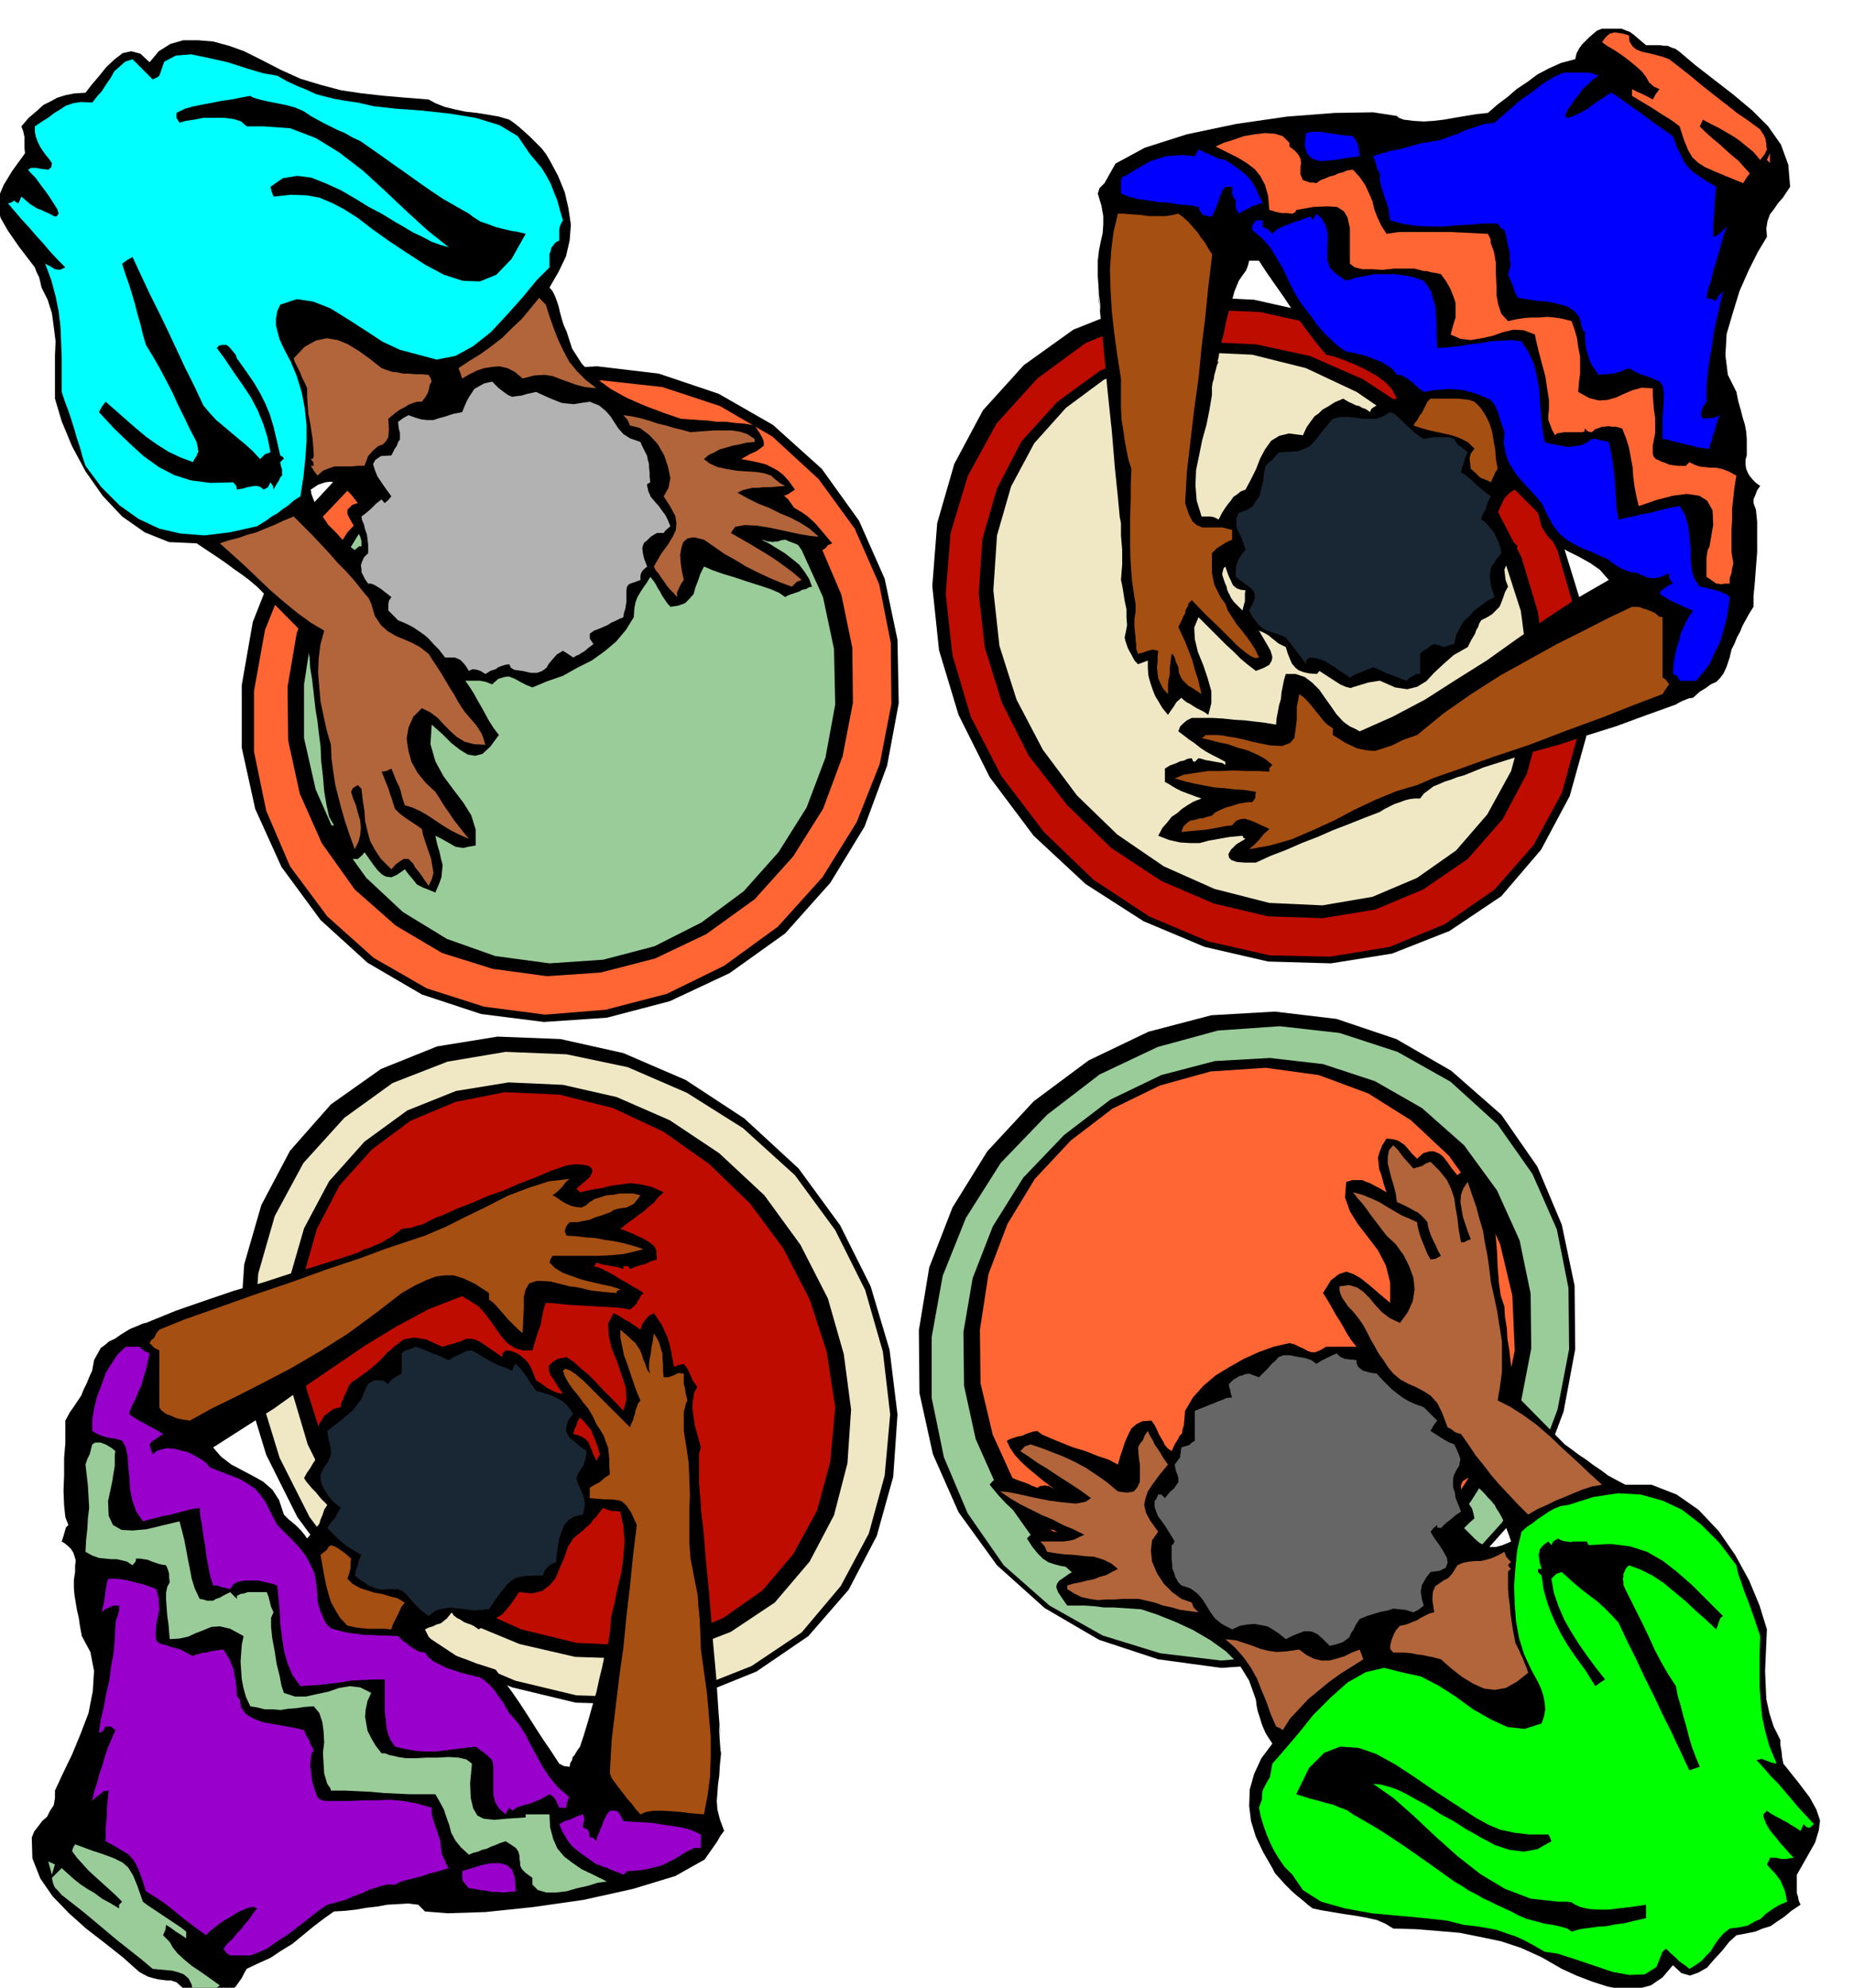 <svg xmlns="http://www.w3.org/2000/svg" fill-rule="evenodd" height="526.099" preserveAspectRatio="none" stroke-linecap="round" viewBox="0 0 3035 3256" width="490.455"><style>.brush1{fill:#000}.pen1{stroke:none}.brush2{fill:#9c9}.brush3{fill:#f63}.brush4{fill:#bf0c00}.brush5{fill:#f0e8c5}.brush7{fill:#b2653a}.brush11{fill:#90c}.brush12{fill:#a64f12}.brush13{fill:#192633}.brush14{fill:#00f}</style><path class="pen1 brush1" d="m2393 2586-91 66-97 46-102 27-103 7-103-14-97-32-89-52-78-70-63-87-42-95-22-100-1-103 17-103 38-98 57-92 76-82 90-67 98-47 103-27 104-6 101 12 98 33 90 52 82 72 59 85 40 95 21 100 1 104-19 102-37 99-57 92-74 83z"/><path class="pen1 brush2" d="m2387 2575-90 64-96 46-100 26-101 9-100-12-94-29-87-49-75-66-59-85-39-92-20-97v-100l18-100 38-95 57-90 76-79 86-66 95-45 99-27 101-7 98 11 95 31 87 49 77 70 57 81 40 91 19 96 1 100-19 99-36 96-55 89-73 81z"/><path class="pen1 brush1" d="m2343 2531-78 57-83 40-89 24-88 7-89-12-84-27-77-45-67-61-54-76-36-81-19-87-1-88 15-88 33-85 50-80 67-70 76-58 83-40 88-23 90-5 87 10 85 28 77 44 69 61 54 74 37 82 18 87 1 90-17 88-33 85-50 79-65 70z"/><path class="pen1 brush3" d="m2481 2212-18 87-32 82-47 73-58 64-69 51-77 39-85 22-88 6-87-12-79-29-71-44-60-56-49-68-35-77-20-84-1-88 14-91 31-82 45-74 59-63 68-52 78-38 83-23 90-6 87 12 81 30 70 44 62 58 49 68 35 77 20 84 4 90z"/><path class="pen1 brush1" d="m1286 1529-91 65-98 46-103 27-103 7-103-13-97-32-89-52-77-70-64-87-43-95-22-100v-103l18-103 39-99 57-92 76-82 89-67 97-46 102-27 104-6 101 12 98 33 89 51 80 72 61 85 42 95 21 100 2 104-19 102-37 100-56 92-74 83z"/><path class="pen1 brush3" d="m1274 1518-88 64-94 46-100 26-99 8-100-13-94-30-87-50-76-68-61-82-39-91-20-97v-99l18-100 38-95 56-90 75-79 87-66 95-45 99-27 102-7 99 11 94 31 86 50 76 70 59 81 40 91 19 96 1 100-19 98-38 96-56 90-73 81z"/><path class="pen1 brush1" d="m1236 1473-79 57-84 40-89 23-88 6-89-12-83-26-76-45-67-59-54-76-36-81-19-87-1-88 15-88 33-85 50-80 67-70 76-58 83-40 88-24 90-5 87 10 85 28 77 44 69 61 52 74 35 82 18 87 1 90-17 88-32 86-49 78-63 70z"/><path class="pen1 brush2" d="m1368 1154-16 87-31 82-46 73-57 64-69 51-77 39-84 22-88 6-89-12-79-28-72-44-60-56-49-68-34-77-19-84v-88l14-91 31-82 45-74 59-63 68-53 78-37 83-24 90-6 87 12 81 29 70 44 62 57 47 68 35 77 18 85 2 91z"/><path class="pen1 brush1" d="m2459 1468-85 57-94 37-100 16-103-3-104-24-100-42-95-61-85-79-72-96-51-102-32-106-11-105 8-103 28-97 47-88 67-74 81-58 93-37 100-17 103 5 103 23 100 43 94 63 86 82 72 93 52 100 32 104 13 106-8 102-27 97-47 88-65 76z"/><path class="pen1 brush4" d="m2448 1457-82 57-90 37-97 16-99-2-101-23-97-41-91-60-81-78-70-92-50-97-30-101-11-100 8-100 28-93 47-86 67-74 79-58 90-37 95-18 100 4 100 22 97 41 92 60 85 79 66 91 48 98 29 101 12 103-8 99-26 94-46 85-64 73z"/><path class="pen1 brush1" d="m2404 1407-73 50-79 33-86 14-89-3-89-21-86-37-82-54-72-70-63-81-44-87-28-90-10-89 6-89 24-83 40-77 59-65 70-51 80-32 86-15 89 4 88 19 87 38 81 53 74 72 60 80 45 87 27 90 12 92-7 88-23 84-40 75-57 65z"/><path class="pen1 brush5" d="m2503 1093-6 89-22 81-39 71-51 59-64 45-73 31-82 14-87-4-90-23-83-37-76-52-66-64-56-75-43-82-28-88-10-91 6-90 23-80 38-71 52-58 62-46 73-30 81-15 89 4 88 22 83 39 76 52 67 65 55 73 43 82 28 87 12 92z"/><path class="pen1 brush1" d="m1324 2680-85 58-94 38-100 16-102-3-104-25-101-42-95-62-85-79-71-96-51-102-32-105-11-104 7-103 28-97 47-89 67-76 82-58 92-37 99-16 103 4 103 23 102 44 96 63 89 82 68 93 50 100 31 104 13 106-7 102-27 97-46 88-66 76z"/><path class="pen1 brush5" d="m1313 2674-82 55-91 36-97 15-99-3-100-24-97-41-91-60-81-77-68-90-49-97-31-101-11-101 7-100 27-94 47-87 67-74 79-57 90-35 95-16 100 4 100 21 97 42 92 58 85 77 66 90 49 98 29 101 12 103-9 100-26 95-46 86-64 76z"/><path class="pen1 brush1" d="m1269 2625-72 48-80 31-86 13-89-3-91-21-87-36-82-53-74-68-61-83-43-87-27-91-9-91 6-89 24-83 41-77 58-65 70-51 80-32 86-14 89 4 88 20 87 38 81 54 74 69 59 81 45 88 26 91 12 91-6 88-22 85-40 76-57 67z"/><path class="pen1 brush4" d="m1368 2305-8 89-22 81-39 71-50 59-64 45-72 31-82 14-87-4-90-22-83-37-76-52-66-62-56-74-43-81-28-88-10-91 4-90 23-81 37-71 53-59 63-47 74-31 81-16 89 4 88 22 83 39 75 53 67 65 54 73 43 83 28 86 14 91z"/><path class="pen1 brush1" d="m2563 2366-115 99-2-2-3-4-6-6-5-6-8-8-7-7-7-7-6-4-8 5-3 6v7l3 7 3 6 5 7 3 6 4 6 2 7 2 9-9 8-8 8 9 9 9 9 7 6 9 5 8 2h10l11-3 14-6-3-9-3-8-3-8-3-8-4-8-4-7-4-6-3-6 115-99 11 8 12 9 12 8 12 9 12 8 12 9 13 7 15 8h43l41 16 36 25 33 35 27 39 23 42 17 41 12 39-1 22-1 23-1 23 1 24 1 22 5 23 7 22 11 22v8l2 11 1 10 2 10 24 30 19 25 11 20 6 18-2 16-6 20-13 23-17 30v30l2 6 1 6 3 7-15 10-12 10-12 8-10 7-13 4-12 5-15 3-16 3-12 11-11 14-13 14-12 14-14 8-14 5-14-4-14-13-17 20-19 13-22 6-23 1-26-5-25-8-26-10-24-11-33-19-33-15-33-11-33-7-35-7-35-3-37-3-37-1-13-8-14-6-18-4-17-3-20-3-18-3-18-3-14-3-8-6-8-7-10-8-9-8-10-10-9-10-8-9-4-8-15-26-12-25-8-26-3-25 1-27 7-25 12-26 18-24-6-9-5-8-4-9-3-8-3-10-3-9-2-10-1-9-11-31-16-26-22-22-25-18-29-17-28-13-30-12-27-9-15-1-15-1-16-1h-15l-16-2-15-1h-29l-9-13-6-9-3-8 1-5 3-5 7-5 10-7 14-8-16-3-12-2-11-3-9-3-9-6-8-8-9-11-9-14 5-5 6-2 6-3h6l5-1h22l-22-8-15-6-14-7-11-6-11-9-11-10-13-14-14-17 4-5 5-4 6-4 8-4 6 2 6 3 7 3 8 3 6 2 8 3 6 3 8 3 5-3h4l3-1 4 1h3l3 2 4 2 7 5-12-9-12-9-12-10-12-10-12-11-10-11-8-12-5-11 6-3 6-2 6-2 7-1 6-3 6-2 6-2 7-1 8 6 14 6 17 7 20 8 20 6 20 8 18 6 15 8 4-14 4-12 4-12 5-11 5-10 8-7 10-5 15-1 5 7 4 8 3 7 4 7 3 5 3 6 4 5 7 5 5-11 5-8 3-6 4-4 1-7 2-6 1-11 1-13 13-22 17-19 20-17 23-14 23-13 24-11 25-9 26-6 8 2 8 4 7 3 7 4 6 2h6l8-3 10-6h50l-9-11-7-11-6-11-6-10-7-11-6-11-7-12-7-11 13-21 13-10 12-4 12 4 12 7 15 12 15 13 18 15v-33l-7-28-13-25-16-21-17-22-13-21-8-23 2-25 10-3h16l7 3 6 2 7 4 8 4 12 7-5-15-3-12-4-11-1-9-1-10 3-10 4-10 7-11 10 1 8 2 5 3 6 4 3 3 5 6 5 6 8 8 10-9 10-3h8l9 4 6 5 7 9 7 10 9 11 5-4 6-7 8 5 9 1 1 6 3 6 3 6 4 6 3 6 4 6 4 6 5 7h-3l-2 6 6 11 4 18 3 22 2 25 1 24 2 25 3 22 6 18 1 17 3 18 1 18 3 18 2 17 2 18 2 18 3 19 82 83z"/><path class="pen1" style="fill:#0f0" d="m2117 3071-13-13-9-13-8-13-6-12-6-14-5-14-5-16-3-15 3-8 2-6v-7l1-7 3-6 3-6 3-5 3-5 1-6 1-5 1-6 1-5 20-23 23-27 24-30 28-28 28-25 30-17 30-7 32 8 28 6 29 15 28 18 29 21 28 16 28 13 28 3 28-9 4-12 2-11-1-11-2-11-4-12-5-11-6-11-5-9-12-26-8-26-5-28-2-27-1-30 2-29 3-30 7-30 9-8 9-6 9-7 9-6 9-6 9-5 10-4 13-2 41-13 40-6 37 2 36 10 32 15 31 24 30 30 28 37 3 14 5 14 5 15 6 15 5 14 5 14 5 15 5 15-1 30v53l2 25 2 23 5 24 7 25 12 29-9-2-8-3-8-3-8 2 11 12 12 14 12 12 12 14 11 13 11 13 12 13 13 14-6 5v1l-6-1-5-5-3 7-2 4-9-6-7-4-6-4-6-3-7-4-6-3-7-4-7-5-3 3-3 3 1 6 4 10 6 10 9 11 8 10 9 10 7 8 6 6-7 1-5 1h-8l-5-1-4-1h-10l-1 3-4 8 5 6 6 6 5 6 6 8 3 7 4 9 2 8 2 11-14 6-11 7-10 7-8 8-11 5-10 6-14 3-16 2-10 8-8 9-7 10-6 10-8 8-7 8-10 7-10 6-6-5-6-4-5-4-4-4-9-8-8-8-3 2-3 3-10 25-19 12-25 1-28-5-32-11-30-10-28-9-21-3-17-10-15-8-15-7-15-5-17-6-16-3-19-3-18-2-28-7-36-4-43-4-44-4-44-8-39-11-30-19-17-25z"/><path class="pen1 brush7" d="M1748 2603v-6l10-3 11-2 11-3 11-2 10-4 11-3 9-5 10-5-11-9-12-6-16-5-15-1-17-2-17-1-15-2-13-2-4-9-7-8h38l8-1 9-2 8-4 9-4-18-9-17-7-17-9-17-7-18-9-18-9-17-10-16-11 13 1 20 4 22 5 25 5 23 3 21 2 16-3 9-6-15-11-15-10-14-9-14-9-15-10-15-9-14-10-14-9 8-8 9-3 18 6 18 7 18 7 19 9 17 9 18 12 17 12 18 15 15 2 11-2 6-7 4-9v-27l-2-15-1-14 3-6 5-6 3-8 5-7 3 7 5 8 3 7 5 7 4 6 4 7 4 6 5 7-14 17-11 15-8 12-4 12-2 10 3 13 7 13 13 18-10 14-2 17 2 18 8 19 11 17 14 14 15 11 17 6 3 8 8 8-15-2-15-2-14-4-14-3-14-5-13-3-13-3h-26l-13 1h-14l-14 1-14-2-13-3-12-6-11-7z"/><path class="pen1 brush1" d="M1776 2564v6-6zm347 375 21-43 25-25 26-10 30 2 29 10 31 17 32 21 32 22 26 17 23 15 20 13 20 11 19 8 23 5 25 3h31l2 3 3 8-23 13-22 4-24-3-24-8-24-13-23-13-22-14-19-10-12-8-13-8-15-8-14-8-16-8-14-5-15-4-12-1 33 23 34 30 35 33 37 33 37 29 40 24 42 16 45 5h15l7 1 6 4 9 4 14 3 15 1h17l16-2 17-2 15-2 13-2v22l-18 4-16 4-15 2-15 3-15 1-15 2-14 2-14 4-7-5-10-3-13-3-14-2-15-4-15-4-14-6-11-6-11-5-11-5-12-6-11-5-12-7-12-6-12-8-12-7-21-15-21-15-20-14-20-14-21-14-20-13-22-13-21-12-10-7-11-4-12-5-12-3-14-4-12-3-12-4-10-3z"/><path class="pen1 brush7" d="m2090 2828-9-21-7-20-8-19-7-18-10-18-12-17-14-16-16-14 18 2 15 5 12 4 13 5 12 3 14 2 16-1 21-3 12 9 12 6 12 3h13l12-3 13-4 12-6 13-5 3 8 3 8-19 12-19 12-18 13-17 14-17 14-15 16-15 16-12 19-4-3-7-3z"/><path class="pen1" style="fill:#666" d="m1930 2592-5-9-2-7-3-7v-6l-1-8v-24l2-1 3-5-6-10-5-8-5-8-5-7-6-8-3-7-3-9v-9l3-4 3-7h5l6 6 8-10 7-6 4-6 3-4v-6l-1-5-3-8-2-10 6-8 3-4v-4l1-3v-4l1-5 6-2 7-2 4-4 5-3v-49l7-3 8-3 7-3 8-3 7-3 8-3 7-3 9-1-2-6-1-6-2-6v-4l7-7 7-4 3-2 5-1 4-2 7-1 8 3 8 3 8-8 7-7 6-7 6-5 5-6 8-3h11l15 3 7 1 7 2 6 2 8 6 8-5 8-4 8-4 9-4 7 6 7 3h3l5 1h4l7 1v5l2 5 3 3 5 4 4 1 6 2 6 1 7 1 8 9 9 9 8 8 9 7 8 6 10 6 11 5 14 5 4 4 5 5 5 5 8 8-6 8-5 9 8 5 11 7 10 6 10 4 3 6 3 7 2 5 2 6-1 5-1 6-4 6-4 8-2 6v15l3 9 1 8 3 8 3 7 3 8-9 6-8 7-8 6-8 8-6-1v-4l-6 5-5 6 6 10 8 11 7 11 6 11 1 8-3 8-10 5-15 2-7 9-4 7-3 5-1 6-1 5 1 6 1 7 3 10-9 7-8 4-13-4-10-1-10-1-9 3-11 2-10 3-13 4-12 5-6 9-4 8-4 6-3 7-5 4-6 4-9 3-12 3-12-12-8-7-8-4-6-1h-8l-8 3-10 4-12 6-11-9-9-6-10-6-10-2-12-2-11 1-12 2-13 6-17-9-11-9-8-11-6-10-7-11-8-9-11-8-15-5-3-3-2-2z"/><path class="pen1 brush7" d="m2277 2696 2-9 3-8 4-8 7-8 6-1 7-2 7-3 8-3 6-4 8-4 6-3 8-2-3-21 1-13 4-9 6-4 7-5 8-4 7-8 8-13 9-4 10-2 9-1h10l9-2 10-3 9-4 11-6 3 8 8 9-3 2-2 3 2 3 3 3-3 2-2 3v27l1 14 2 14 1 13 2 14 2 13 3 15 1 6 3 6 3 6 3 7 3 6 3 8 3 7 3 9-19 15-18 10-18 3-17-2-18-8-18-11-18-14-17-15-11-3-10-2-9-2-9-1-10-2-10-1h-19l-5-6v-5z"/><path class="pen1 brush1" d="m2596 2735-16-22-13-19-11-19-8-16-8-18-6-17-6-21-3-22-6-6v-5h6l-3-10-1-7-1-6 1-4 1-5 3-4 4-4 7-5 5 6 3-6 8-5 3 2 5 2 6 1 6 1 5-1h22l3 6 36-2 32 4 28 9 26 15 23 18 24 21 24 24 27 27-4 3-2 5-2 6-3 8-17-16-17-15-17-16-17-14-18-15-18-12-20-10-19-7-5 5-2 5-2 4v5l-1 4 1 4v5l3 7 9 18 10 20 10 20 10 21 9 20 11 21 11 19 13 20 3 16 5 17 4 16 5 17 4 16 5 17 6 16 7 17-9 3-8 3-15-32-14-30-15-30-14-30-15-30-14-30-15-30-14-30-12-13-11-11-12-11-12-9-13-10-12-10-11-10-10-9-9 3-8 8 4 23 8 23 9 21 12 21 12 19 14 20 14 19 15 19-8 5-8 6-5-8-4-6-4-7-4-6z"/><path class="pen1 brush7" d="m2282 2250-9-11-7-11-8-11-6-11-7-12-6-12-6-11-6-9-7-9-6-7-6-6-4-6-5-7-3-6-2-7v-7l16-2 13 4 10 7 10 10 9 11 11 12 13 10 17 8 13-18 8-18 3-19-2-19-7-19-9-18-13-18-15-14-7-9-6-8-7-9-6-8-7-10-7-9-8-9-7-9 15 4 15 6 13 6 13 8 12 7 12 7 12 5 13 6 1 7 2 8 2 7 3 8 3 7 3 8 3 7 5 9 8-1 9-5-5-9-3-7-3-6-3-6-3-7-2-6-2-7-1-7-5-6-5-5-6-5-6-3-7-4-6-3-8-4-7-3-2-14-3-12-4-13-3-12-3-12v-11l2-11 7-8 8 8 8 11 8 9 9 10 7-2 7-2 6-4 8-3 15 15 12 15 7 15 5 15 2 15 3 17 2 18 4 22h5l5-3 6-2-5-13-4-12-4-12-2-12-2-12 1-12 4-11 7-10 7 21 7 20 5 19 6 20 3 19 4 20 3 21 3 25 5 22 5 24 4 25 4 25v50l-3 23-4 24 20 10 22 14 22 16 23 20 21 20 22 20 21 20 20 18-17 3-15 5-15 6-14 6-15 6-14 7-16 7-15 9-17-17-15-16-15-16-13-15-13-17-13-16-12-18-12-17-7-2-4-2-5-4-6-3-9-24-8-16-11-12-11-7-13-7-12-5-13-7-12-10z"/><path class="pen1 brush1" d="m421 961 115-104v1l4 4 5 5 7 7 6 7 8 8 7 6 8 6 7-6h4v-9l-2-7-4-8-4-6-5-8-4-7-4-8v-7l8-8 9-3-10-13-9-9-9-7-7-4-9-2-9 1-12 4-12 8 1 7 3 8 3 7 4 7 3 6 4 7 4 6 5 7-115 104-13-11-12-9-13-9-12-9-13-9-12-8-12-8-12-8-45-2-40-16-37-26-32-34-28-40-22-41-17-41-11-37v-71l1-23-3-24-3-22-7-22-10-20-2-9-2-8-4-8-3-8-26-34-18-26-12-21-4-17 1-18 8-19 14-23 21-29-1-9v-18l-2-9-3-8 12-14 13-11 11-10 12-6 11-6 13-4 15-3 18-1 10-13 12-14 12-15 14-13 13-10 14-3 15 4 15 14 15-18 19-12 21-6h25l24 2 26 7 25 9 26 13 33 17 33 15 33 10 34 9 34 5 36 4 35 3 38 3 11 6 15 6 16 4 19 4 18 2 19 3 17 3 17 5 6 4 9 7 9 8 10 9 9 9 10 10 7 9 6 10 14 26 11 27 6 26 4 27-2 26-6 26-12 25-15 26 5 6 4 8 3 8 3 9 2 9 3 11 3 10 5 11 9 28 16 25 21 22 26 19 27 15 30 13 29 11 29 10 14 1 15 1 15 1 16 2h15l15 2 15 1 16 3 8 12 5 9 2 6v6l-5 4-7 5-11 5-14 8 16 3 14 3 11 3 10 5 9 5 9 7 9 10 10 14-6 4-6 4-6 2-5 2h-7l-6 1h-7l-7 3 19 5 17 5 13 4 12 7 10 7 12 11 12 14 16 19-7 3-4 5-5 3-6 5-7-3-6-2-7-2-6-2-7-4-7-3-8-3-7-3-7 1-5 2h-5l-3 1-5-1h-4l-5-2-5-1 12 6 13 8 13 8 13 10 11 9 9 12 7 11 5 13-5 1-5 3-6 1-5 3-6 2-6 2-6 2-5 3-10-7-14-6-18-6-19-6-21-7-20-6-17-6-14-6-6 12-4 12-4 10-3 11-7 8-7 7-11 4-13 2-6-7-4-6-4-6-3-6-4-6-3-6-4-6-5-6-6 10-5 7-4 6-3 5-3 5-3 8-2 10-1 15-13 21-16 19-19 16-21 15-24 12-23 13-26 9-24 10-10-4-8-4-7-4-6-3-8-3-7 1-10 3-10 9-10-4-10-2h-24l7 10 7 11 6 11 7 12 6 11 6 11 7 11 9 12-14 19-13 12-12 3-12-2-13-8-14-11-15-15-17-15-2 32 8 28 13 24 17 23 16 21 13 21 7 23v26l-12 2-8 2-7-1-6-1-7-4-7-4-9-5-10-5 3 14 4 13 2 10 3 11-1 9-1 11-4 11-6 14-12-5-8-3-6-3-4-2-4-5-4-5-6-7-6-8-13 9-9 4-9-1-7-4-7-7-7-9-7-10-7-10-4 5-7 6h-17l-5-9-3-7-3-6-3-6-4-7-3-6-3-7-3-7h5l-8-14-4-18-4-23-2-24-3-26-1-24-3-23-2-18-3-18-2-17-2-18-2-17-3-18-1-17-3-17-1-16-82-83z"/><path class="pen1" style="fill:#0ff" d="m867 251 10 12 10 12 8 13 7 13 5 13 6 15 4 15 5 17-4 7-2 7v19l-6 3-4 5-3 4-1 5-2 5v22l-21 21-23 28-25 28-27 29-29 23-29 16-31 6-30-8-30-8-28-13-29-19-28-18-29-18-28-11-27-4-27 9-5 11-2 12v11l3 12 3 11 5 11 6 12 7 13 10 24 8 26 5 26 3 28v27l-2 29-3 29-5 32-11 7-9 8-9 6-9 7-9 5-8 6-8 5-8 5-45 10-41 5-39-3-35-8-34-16-31-22-30-30-26-35-5-15-4-15-5-15-4-14-5-16-5-15-6-16-5-15v-58l-1-25-1-24-3-25-5-25-7-26-10-27 8 4 8 5 8 1 9-4-13-13-12-13-11-13-11-12-12-14-12-13-12-14-11-13 5-1 6-4v2l6 3 2-4 3-7 7 6 7 6 6 4 7 4 6 2 6 3 7 3 9 5 3-1 3-4-2-7-5-8-7-11-7-10-9-12-8-11-8-8-4-5 5-3h9l4 1 7 1 8 1 5-4 1-7-5-7-5-6-5-7-4-6-4-8-3-8-2-9v-9l12-8 11-7 9-7 10-6 9-6 12-4 13-2 18 1 8-10 8-9 7-11 7-10 6-11 9-8 9-8 12-4 8 8 8 8 8 8 9 9 7-3 4-3 8-23 19-10 25-2 29 6 31 7 31 10 27 8 23 4 16 9 17 8 15 6 15 7 15 4 16 4 17 3 21 3 26 6 36 4 42 3 46 5 43 7 39 12 30 18 19 28z"/><path class="pen1 brush7" d="M1236 719v5l-13 1-12 3-11 2-10 3-11 3-9 5-9 4-8 7 9 7 13 6 14 3 17 3 15 1 16 1 14 2 12 4 4 4 5 4 5 4 9 5-13 1-11 1h-11l-9 1h-9l-9 2-8 2-8 4 16 9 18 9 18 7 18 9 17 7 17 9 14 9 15 13-13-1-18-3-23-5-23-5-24-4-20-1-16 3-7 10 14 8 14 8 15 9 15 9 14 9 14 10 15 11 15 13-8 3-8 8-19-7-19-8-19-9-18-9-18-11-18-10-17-12-16-11-17-4-10 2-7 6-3 10-2 11 1 14 2 13 3 14-5 7-3 7-3 6v8l-6-7-6-6-5-6-4-6-5-7-4-6-5-6-3-6 12-21 11-15 8-13 5-11 1-11-2-12-8-15-11-17 8-14 3-16-4-19-6-18-11-19-14-15-15-11-16-4-4-9-7-8 14 2 14 3 14 4 15 5 13 3 13 4 13 3 14 4 12-1 13-1 14-1h28l14 2 12 4 12 8z"/><path class="pen1 brush1" d="M1208 757zM861 383l-23 41-25 26-27 11-28-1-31-10-30-16-31-20-30-20-28-20-22-17-22-14-19-10-21-9-21-4-26-1-29 3-3-8-2-8 20-14 24-4 23 3 25 10 24 11 24 14 21 13 21 11 10 6 13 8 14 8 15 9 15 7 15 8 14 5 14 4-34-27-34-31-36-34-36-33-39-30-39-24-42-16-43-3h-28l-9-8-12-4-16-2h-34l-15 3-14 2-10 3-5-8v-8l14-7 15-4 15-3 16-3 15-3 15-2 15-3 16-3 5 3 10 3 13 3 15 3 15 3 15 4 14 6 12 8 9 5 11 6 12 6 12 6 12 5 12 7 13 6 13 9 20 14 21 15 20 14 21 15 20 14 21 14 21 12 21 12 8 6 11 7 12 4 13 5 12 3 13 3 12 2 12 3z"/><path class="pen1 brush7" d="m894 499 6 19 7 20 7 18 9 19 9 17 13 16 14 14 18 14-19-2-15-4-14-5-11-4-13-5-13-2-17 1-19 5-13-11-12-6-13-3-12 1-13 2-12 4-12 6-12 7-3-9-3-8 18-12 18-11 18-13 18-14 16-16 16-15 14-17 14-17 5 5 6 6z"/><path class="pen1" style="fill:#b2b2b2" d="m1054 735 3 6 3 6 1 6 2 7v6l1 8v7l1 9-5 3v3l2 9 4 9 6 7 7 8 5 7 6 8 4 8 4 10-8 7-3 4h-11l-10 6-6 6-5 4-2 5-1 4 1 8 2 9 5 13-7 6-3 5-1 4v7l-8 3-6 2-5 2-3 4-1 6v19l-1 6-1 6-2 6-1 7-7 3-6 3-7 3-6 4-7 3-7 3-8 3-7 5v8l6 9-8 6-7 6-4 2-4 3-5 2-5 3-9-6-8-5-10 6-7 8-6 7-4 7-7 5-8 3h-11l-13-3-8-1-6-1-5-3-3-6-7 1-6 2-5 2-4 3-9 3-8 5-8-5-6-2-7-1-6 3-5-8-4-5-5-5-4-2-5-2h-16l-10-13-9-9-8-9-7-6-10-7-9-6-12-6-12-5-8-8-8-8v-10l1-6 4-6-9-7-9-7-5-3-5-3-5-2h-5l-5-7-3-6-3-6v-5l-1-6 2-6 3-7 7-7v-14l-1-8-1-8-3-9-2-8-3-7-1-6 8-6 8-7 8-8 9-7 4 5 1 1 5-4 6-7-8-11-7-10-8-12-4-10-3-10 4-7 9-6 17-1 5-10 4-6 2-6 3-4v-11l-2-8-1-10 8-6 9-5 11 4 10 3 10 1h10l9-3 11-3 12-4 15-3 4-10 4-9 4-7 4-6 4-6 7-4 9-5 13-3 10 10 9 7 7 5 7 3 6-1 9-1 10-3 14-3 11 5 11 5 10 4 10 4 9 1 11 1 12-2 14-2 15 6 11 9 8 9 7 11 6 9 8 9 11 7 17 6 2 5 3 6z"/><path class="pen1 brush7" d="m707 625-3 5-1 5-1 4-1 4-4 7-6 8h-8l-6 2-8 3-6 4-8 4-7 5-6 5-6 5 1 18-1 12-4 7-5 5-8 3-8 7-8 9-6 16h-11l-10 1h-28l-9 3-10 4-9 8-6-8-5-8h5l-1-6-4-5 4-1 1-5-1-14-1-13-2-13-2-13-3-15-1-14-1-14v-14l-3-7-3-6-3-6-2-6-3-6-3-6-3-6-2-6 18-19 18-10 18-4 18 3 17 7 18 11 18 13 19 15 8 3 9 3 9 1 10 2h9l11 1h10l11 1 4 7 1 4z"/><path class="pen1 brush1" d="m388 587 15 21 13 19 10 17 9 18 7 17 6 20 5 21 6 26 5 3 1 3h-1l-5 5 1 6 2 6v10l-3 3-2 5-4 6-5 9-1-6-4-6-4 8-7 4-5-4-5-2h-6l-5 1-6 1-6 2-6 1-5 1-1-6-5-6-37 1-32-4-28-9-25-13-25-18-23-21-25-24-25-27 5-9 6-8 16 14 17 15 16 14 18 15 17 12 19 12 19 9 21 8 3-6 3-4 1-4 2-3-1-4v-3l-1-4-1-5-11-21-10-21-10-20-9-20-11-21-10-19-11-19-11-18-5-17-4-17-5-17-4-16-5-17-5-16-6-17-5-16 8-6 9-5 14 30 14 30 15 30 15 31 14 30 14 30 15 30 15 32 10 12 11 12 12 10 13 11 12 10 12 10 11 10 12 13 8-8 9-3-5-25-7-22-9-22-11-21-14-21-14-20-14-21-14-19 4-4 5-1h7l5 4 5 6 5 6 2 6z"/><path class="pen1 brush7" d="m702 1071 7 11 8 12 7 11 7 12 6 10 7 11 6 11 7 11 5 7 6 7 6 7 6 7 4 6 5 8 3 8 3 10-19-1-15-4-13-8-10-9-11-11-10-11-12-9-14-7-14 14-8 18-3 18 3 20 5 18 10 18 13 16 16 15 6 9 6 10 6 9 7 10 6 9 8 10 7 9 9 11-16-7-14-7-13-8-12-8-12-8-12-7-13-6-13-4-3-9-2-7-2-8-2-6-4-8-3-7-3-8-3-7-8 4-8 1 3 7 3 8 3 7 3 8 2 7 3 8 2 7 3 9 8 8 11 8 6 4 6 4 6 4 7 5 2 10 4 12 4 12 5 14 2 12 2 12-3 11-5 10-5-7-4-6-4-6-4-5-5-6-3-6-5-5-3-3h-8l-6 4-7 5-7 8-17-17-10-15-8-15-4-15-4-17-1-16-3-19-2-18-6-6-8 5-3 6 3 10 5 12 3 12 4 13 1 12-1 12-3 11-6 12-9-25-7-21-6-21-5-19-5-20-3-20-3-22-1-23-7-24-5-23-5-24-2-23-2-24 1-24 3-23 6-22-22-13-22-16-22-18-22-19-22-21-21-20-21-19-19-17 15-5 16-4 14-5 15-4 14-6 15-6 15-7 17-7 15 15 16 16 14 15 14 15 13 15 15 15 14 16 15 19 7 8 4 9 6 20 10 15 11 10 14 8 12 5 14 6 13 7 14 11z"/><path class="pen1 brush1" d="m1181 2856-193-132v-2l-2 10-4 16-5 23-7 24-7 25-7 23-6 18-5 7-4 7-3 3-1 5-3 5-1 6-9-1-8-4-13-20-13-19-13-20-12-19-13-20-13-19-14-19-13-18-15-5-16-5-18-7-18-6-18-10-14-9-11-12-6-12 6-3 7-2 6-3 7-2 5-4 5-4 4-5 4-5 3 5 5 4 6 3 6 4 5 2 6 2 6 3 7 5 12-8 11-6 8-6 8-5 6-7 6-7 7-10 8-12 21 2 17-4 12-9 10-12 7-17 7-16 6-18 9-14 8-7 8-6 6-6 6-5 4-6 6-6 5-7 6-7 7 3 7 2h6l8 1 5 24 2 25-2 25-3 25-6 24-5 25-6 25-2 25-1 6-1 6-1 6-1 7-2 6-2 6-2 6-1 7 193 132-4-50-4-60-6-66-5-65-6-61-4-49-4-32v-8l-176-116-2-3v2l2 4 3 7 2 6 3 7 1 6 2 4-3 5-3 6-5-10-3-8-3-7-2-5-5-6-5-3-7-3-8-2 2-8 3-6 2-7 4-6 6 6 6 7 5 6 5 8 176 116-1-12-1-11-1-12v-49l3-10-3-11-3-11-4-14-2-14-2-15 1-13 2-12 5-9-7-10-4-9-5-11-6-8-8 2-8 3-3-15-2-12-3-12-3-10-5-11-4-9-7-10-6-9-8 4-6 7-5 7-3 9-7-5-6-4-6-4-6-3-11-7-8-4-9 17 1 20 5 21 9 22 7 21 7 21 1 20-5 18-11-12-11-11-12-12-11-12-12-12-12-10-12-11-12-8-15 3-9 6-5 5v7l2 7 6 9 6 10 9 13-7-1-6-2-6-3-6-3-11-8-8-5-5-13-4-9-5-8-5-5-7-6-7-4-8-3-9-1-5 5v6l-22-15-13-9-10-5-7-1h-8l-8 4-13 4-18 5-26-12-20-3-17 3-13 10-14 12-14 15-18 15-21 15-5 3-4 5-3 6-2 6-3 5-2 6-3 6-1 7-12 3-8 6-7 5-4 7-4 6-3 9-3 8-3 11 2 9 2 8-1 7-1 8-4 6-4 7-5 7-5 9 3 5 5 6 5 6 6 6 4 5 5 6 5 5 5 5-5 8-3 9-3 7-2 7-4 5-4 6-6 6-6 7-5-7-5-6-5-5-4-4-11-9-8-8-8-24-11-17-15-13-16-9-19-10-17-9-17-13-13-15 50-32 50-32 49-35 50-34 50-34 51-31 52-28 56-22 6 4 7 4 6 4 8 5 9 10 10 13 9 13 10 14 9 10 12 8 13 4h16l3-10 3-10 3-10 4-10 2-11 2-10 2-9 3-8 16 1 17 2 16 1 18 1 17 1 17 1 18 1 19 3 6-5 5-5 1-4 3-3 2-5 5-5-9-6-9-5-10-6-9-5-11-7-11-6-12-6-11-3 2-1 3-5 3 1 5 2 6 1 6 1 5 1 6 1 6 1 7 3v-5h8l3 5 6-3 6-2 6-2 6-1 10-5 10-3-1-8v-6l-2-5-2-3-6-5-6-4-7-4-7-3-8-4-8-3-7-3-6-2 11-9 10-7 9-7 9-6 7-7 9-7 7-9 9-8-20-9-18-4-16-2-15 2-16 2-16 4-18 3-18 4-6-6 13-11 9-8 4-8v-5l-5-5-9-2-13-1-15 2-26 9-26 11-26 10-25 11-26 9-25 11-26 10-24 11-9 3-8 4-8 4-8 4-9 2-8 3-8 1-8 1-9 7-8 6-9 5-8 5-10 4-9 4-10 3-9 5-34 11-38 12-41 12-43 14-46 13-47 16-49 17-49 20-5 1-9 4-10 4-4 2-13 8-10 7-9 4-7 6-7 5-5 9-6 11-3 17-5 11-4 10-5 10-4 10-6 9-6 9-7 10-7 13v37l-2 24v28l-1 26 1 24 2 19 5 13-4 4-2 7-2 7-3 9 5 3 6 5 4 4 4 6 2 6 2 7-1 9v10l-2 13v13l1 12 2 12 2 12 3 13 2 14 3 16 14 26 6 31-2 33-7 36-13 34-14 34-15 31-13 28v12l-2 12-6 9-5 10-8 7-6 8-7 9-4 10 1 34 13 33 20 29 27 28 28 25 31 24 29 23 27 24 7 4 8 4 7 2 8 2 7 1 8 1h7l9 3 10 9 8 7 6 6 7 5 6 2 8 2 11 1 15 1 6-7 7-6 6-7 7-6 5-7 5-7 4-8 4-7 19-9 20-9 18-12 18-11 17-14 17-14 17-13 17-12 18-1 18-2 17-3 18-2 16-3 17-1 17-1 17 2 5 5 6 6 37 3 62-2 77-8 84-12 81-18 69-21 48-27 21-30 5-9 6-8-7-19-4-16-1-14 1-13 1-14 2-14 1-17 2-20-1-6-1-13-1-16v-25 12l3 32z"/><path class="pen1 brush2" d="m250 3225 10 1 11 1 11 1 11 3 8 3 8 7 5 10 2 13 7 1 6 1h11l4-3 5-2 5-4 6-5-10-7-11-8-13-9-12-8-12-10-11-10-8-10-5-9-4-4-7-7 4-9 1-8 8 5 8 6 8 5 9 6v-11l-9-7-9-6-9-6-9-6-9-6-9-6-9-6-8-6-9-26-7-17-8-13-9-8-14-7-16-6-21-7-27-10-3 5-2 6 8 11 10 11 9 10 12 11 10 9 11 10 11 10 11 11-5 5v6l-15-9-13-7-12-9-12-7-12-8-10-8-10-9-10-9-8 8-8 8 1 5 1 4 1 3 2 4 4 4 7 8 18 14 19 15 18 15 19 16 18 15 19 15 19 15 19 16zM85 3071l5-17-11-5 6 22z"/><path class="pen1 brush11" d="M377 3203h33l11-4 16-7 17-12 20-13 18-14 18-14 14-11 12-8 15-4 15-4 13-6 14-5 13-6 13-4 13-4h15l10-5 11-3 12-3 12-3 11-4 12-3 10-3 10-3-4-6-2-6-3-6-2-4-2-13-1-10-3-9-3-9-3-9-3-9-2-9v-9l-25-7-22-4-22-2-21 1h-22l-21 1h-43l-8-3-3-3-3-8-3-9-3-11-1-11-2-12 1-10 1-10 4-6-5-9-3-8-5-8-3-8-17-4-17-3-17-3-17-3-15-6-12-7-8-11-2-13-5-6v-5l-1-11-1-9-2-9-1-9-4-9-3-8-5-8-5-8-9 1-6 1-7 1-5 2h-6l-6 2-6 1-5 3-20-11-15-4-12-4-8-2-5-5-1-10 1-16 5-25-1-9v-8l-2-8-2-8-8-3-8-3-10-3-9-2-11-3-11-2-11-1h-10l-3 6-1 7-1 6-1 8-1 7-1 7-2 7-1 7 5-5 7-3 7-3h9v8l-2 8-3 8-1 9-1 22-2 23-4 22-3 23-5 21-4 22-5 21-3 22 7-4 4-7h8l8 6-6 14-6 14-5 14-4 15-5 14-4 15-5 15-3 15 6-6 7-5 6-5 8-1-1 10-1 10-1 10v11l-1 10-1 11v21l15 8 13 8 10 6 7 8 5 8 5 11 5 14 6 19 13 8 14 9 12 9 12 10 11 9 12 9 12 9 13 9 5-6 10-8 12-9 14-8 13-8 12-5 10-3 7 3-7 9-6 9-7 8-6 8-7 7-7 9-8 7-7 9 5 7 6 4zm391-110 9 1 10 2 9 1 10 2h9l9 1 10-1 11-1-2-22-4-13-9-8-11-3h-15l-15 3-16 5-16 5v12l1 4 3 4 7 8z"/><path class="pen1 brush2" d="M542 2933h22l22 1 21 1 22 2 21 1 21 1h42l7 12 7 13 4 12 5 14 3 12 7 13 9 11 13 12 7-3 8-2 7-3 8-2 6-3 8-3 7-3 9-3 8 5 9 6 4 6 2 7v5l1 6v5l3 6 6 6 11 8v11l9 9 14 4h15l18-2 17-5 18-4 16-5 15-2-22-11-19-9-16-11-13-10-11-13-7-16-5-19-1-21h-39v5l-30 2-22 2-17-2-10-5-7-12-4-17-1-24 3-32-9-7-13-3-16-1-17 1h-19l-17 1h-17l-13-2-8-2-6-1-7-3h-6l-10-13-7-12-6-12-2-11-2-12 1-12 3-14 6-13-18-9-17-2-18 3-17 6-19 4-18 4h-18l-18-6-4-12-3-16-5-20-3-20-4-21-2-19v-15l4-9-4-9-2-8-2-8-3-8h-31l-6 2-6 1-6 3v5l-6-6-5-5-10 5-7 4-6 2-5 3h-10l-6-2-6-1-8-17-5-16-3-16-3-15-3-16-3-16-4-16-4-15-29 7-25 6-23 2-18-1-14-8-7-15-1-24 7-33 1-7 1-6 1-6 1-6v-18l1-6-6-5-5-3-5-3-3-1-5-2h-9l-5 3-2 8-2 8-4 8-3 9 2 17 2 18 1 18 1 18-2 17-1 18-2 18-1 19 11 6 11 4 10 1 10 1h9l9 2 8 2 9 6 5-6 1-5h6l6 1 7 1 7 3 6 2 6 2 5 1 6 1 3 7 2 7v6l1 8-4 7-2 10v11l1 14 1 13 2 14 1 12 1 12 16-1 14-3 13-6 13-5 12-5 14-1 17 4 22 12-3 14-1 14-1 14 1 15 1 14 3 15 4 14 7 15 12 2 12 3h13l13 1 12-2 14-1 13-2 15-1 9 11 5 15 2 15 1 18-2 17 1 18 1 16 5 17 5 7 1 4z"/><path class="pen1 brush11" d="m492 2762 14-1 16-1 17-2 18-2 17-3 18-1 19-1h19v52l2 15 1 12 3 12 4 9 7 10 17 4 17 3 16 1h17l16-2 16-2 16-2 17-2 7 5 8 6 6 5 6 6 2 10v47l3 12 6 10 11 10 3-6 3-5 2 2 3 3 7-5 8-3 7-2 8-2 7-3 8-3 7-4 9-5 7 5 4 6 2 5 3 6h12v-6l2-5 1-5 2-1-19-16-14-17-12-18-9-17-10-18-9-18-12-18-14-16-6-10-5-9-7-9-6-9-8-9-7-6-8-6-8-2-12-3-12-3-12-4-12-4-12-6-10-5-8-7-5-7-7-1-6-2-6-4-5-3-6-5-6-4-5-5-3-3-18-1h-14l-13-1h-12l-12-2-11-1-13-3-12-3-5-2-5-4-5-7-3-7-4-9-3-9-2-9v-8l-2-20-3-17-7-15-7-13-10-13-11-12-13-13-13-13-12-23-8-16-9-12-8-9-12-8-14-8-21-8-26-10-4-5-4-4-6-4-5-3-7-4-6-3-6-3-6-1-4-1-4-1-6-2h-5l-8-1-7 2-8 2-8 6-3-8-2-8 4-5 6-4 6-4 6-4-8-5-7-4-8-4-7-4-9-5-6-3-7-5-4-3 5-13 6-12 5-12 5-11 3-12 4-12 3-14 3-13-9-4-8-7h-22l-13 12-10 15-10 16-7 20-7 18-5 20-3 19v18l5 3 6 3 5 2 6 2 5 1 7 1 6 1 9 3 6 11 3 15 1 17 2 19 1 18 4 19 6 17 11 16 11-3 12-3 11-3 12-2 11-3 11-3 12-3 13-2 1 14 3 16 2 16 3 17 2 16 3 17 3 15 5 16h7l7 3 6 1 8 2 5-8 8-4 11-2h23l12 3 9 2 9 3 2 20 2 22 1 21 3 23 3 21 6 21 8 19 13 18zm485 292 5 1 6 3 5 1 6 3 5 2 5 2 6 2 6 3 3-3 3-3 16-1 15-2 12-3 13-3 12-6 12-6 14-9 16-8h11v-22l-15-7-14-4-17-3-16-2-17-3-17-1-17-1-14-1-4-8-3-5-3-3-3-1h-9l-5 6-3 6-3 6-2 7-3 6-2 6-3 6-1 7-6-6h-5l-1-7-1-4-3-3-6-2v-7l2-4v-5l-2-6-10 3-10 5-10 3-9 5 5 12 6 10 5 8 6 7 6 5 9 7 10 7 14 10z"/><path class="pen1 brush12" d="m569 2663 6 1 9 2 9 1 10 1h28l10 1 2-7 3-6 3-6 3-6 5-11 6-8-12-7-12-3-13-4-12-2-13-4-12-4-12-7-8-8 3-9 2-8v-8l1-8-9-8-8-6-8-5-8-3-4 3-3 5-4 3-6 5 3 17 3 17 3 15 4 15 4 13 7 13 8 13 12 13zm480 309 9-4 13-2h14l16 1 14 1 15 2 12 1 11 1 6-31 4-31 1-33v-33l-3-35-3-35-5-36-5-36-1-28-1-22-2-20-1-17-3-16-3-15-3-16-3-15-2-27v-53l1-25-1-27-1-25-4-27-4-25v-32l2-6 1-6 3-6-3-12-1-8-2-7v-17l-9-1-8 4-8 3h-8l-1-11v-10l-1-9v-9l-3-9-2-8-4-8-5-8-1 6-1 8-2 9-1 10-2 9-1 9v7l2 8-4-5-2-4-2-7-3-6-3-10-3-7-4-6-3-5-6-5-5-5-7-6-7-6v12l3 15 3 15 6 16 5 15 5 15 5 14 6 14-4 5-2 6-2 5-1 6-2 5-1 5-3 6-2 6-24-24-20-20-18-18-14-14-13-11-9-6-8-3-4 3 3 9 6 11 7 10 9 11 8 11 9 11 7 12 6 13 6 9 6 10 3 9 4 10 1 9 1 11v11l1 13-9 6-8 7-8 4-8 5v17l12 1 13 1h9l10 1 8 2 8 7 8 12 9 20-6 49-5 50-6 51-5 51-7 50-6 50-6 50-3 51v5l3 8 6 8 6 8 7 9 6 8 8 9 6 8 8 9z"/><path class="pen1 brush13" d="m603 2597 6 2 6 3 6 1 6 1 6-1h19l7 3 7 6 5 6 6 7 5 5 6 6 6 5 8 6 12-9 12-3 12-2 13 2 12 1 13 2 12-1 13-1 12-18 9-12 8-10 8-7 8-5 11-2 13-1h19l3-8 5-6 6-5 8-3 1-14 2-12 2-13 4-11 4-11 7-8 10-6 14-3 2-10 1-8-1-8-2-6-3-7-3-7-3-7-2-7 3-7 3-5 3-5 3-4 1-5 2-5 1-7 1-6-11-8-8-7-8-6-4-6-3-7 1-7 3-10 8-10-7-10-6-7-6-5-6-3-8-4-8-3-10-3-10-3-5-7-4-6-4-6-4-6-8-11-8-8-3 3-3 8-12-5-9-3-8-4-6-3-7-4-7-4-8-5-9-5-10 1-9 5-11 5-8 5-7-3-6-3-7-3-6-2-7-3-7-3-8-3-7-2-6 3-6 2-6 2-4 4v33l-8 4-6 4-5 4-3 5-9-6h-15l-4 3-3 1-2 2-6 12-5 12-7 10-8 10-10 8-9 8-11 8-11 9 2 13 3 11 1 8v7l-2 5-3 7-6 8-6 12v8l2 8 3 7 5 8 4 6 6 7 6 5 7 6-5 8-4 8-7 8-6 9 6 6 6 6 6 6 7 6 6 5 8 5 8 5 9 5-4 8-2 9-3 8-2 9 4 3 6 5 6 3 6 5z"/><path class="pen1 brush12" d="m272 2316 8 3 9 4 4 1 5 1 6 1 7 1 36-20 41-20 43-22 46-24 46-27 46-29 45-33 44-34 21-12 19-9 16-6 15-2h14l16 5 19 9 23 15v11l6 4 6 6 6 7 7 8 6 7 8 8 7 7 9 8 1-23 1-19v-18l3-12 6-10 13-4 21 1 32 8 9 1 10 2 8 2 9 2 9 1 9 1 10 1 13 1v-3l6-3-15-5-15-3-17-4-16-4-17-6-14-5-13-8-9-9 2-6 3-5h76l20-1 21-2 17-4 15-4-19-6-15-4-15-3-14-2-15-3-15-1-17-2-16-1-3-7 1-4 2-5 5-6h13l9-2 11-2 9-4 10-3 8-3 6-2 6-4 7-2 6-1 8-1 6-3 6-3 5-6 6-8-11-3h-23l-10 2-12 1-9 3-10 3-8 5-7 6-7 3-9-1-8-2-9-4-8-5-7-5-6-3 8-6 8-8 6-8 6-5-34 4-34 11-34 13-33 17-35 17-34 17-33 14-33 11-30 10-43 16-54 18-58 21-62 21-59 21-54 19-42 17-5 6-3 7-5 4-3 5 8 8 8 4v93l3 5 8 6z"/><path class="pen1 brush1" d="m1798 466 198 126-2 1 2-8 2-16 6-21 5-25 7-24 6-22 7-17 6-9 6-8 3-8 2-8h16l13 20 14 20 14 20 14 21 13 19 14 19 13 17 15 18 13 3 17 6 17 7 19 9 16 9 15 11 11 12 8 15-8 1-6 2-7 2-6 3-6 3-5 3-4 3-2 5-7-5-6-2-5-3-5-1-6-3-5-2-5-3-5-3-14 6-11 7-9 5-6 6-7 5-6 8-7 10-6 13-23-3-16 4-13 8-10 14-8 15-7 18-8 16-9 17-8 3-6 5-6 4-4 6-5 6-5 7-5 8-5 10-8-4-6-1h-14l-8-26-2-25 1-25 5-24 5-25 7-25 5-25 4-24v-13l1-7 2-6 1-7 2-7 2-8 3-7-198-126 4 48 6 60 6 66 7 66 5 60 5 49 3 32 2 10 177 115v1l-1-2-2-5-1-5-3-7-2-6-2-6v-3l2-8 3-3 3 9 3 8 3 6 3 7 3 3 4 3 6 2 8 1-1 5v13l-2 7-2 8-8-8-6-6-5-7-3-7-177-115v20l1 12 1 12v24l-1 12-1 13 2 9 2 12 2 13 3 14v13l1 13-2 11-2 9 1 5 2 6 2 6 3 6 3 5 3 6 3 5 5 5 8-3 8-3v13l1 12 3 11 4 12 4 10 6 10 6 10 9 11 4-6 5-7 5-8 8-7 3 3 5 4 6 3 6 4 5 3 6 3 6 3 7 5 5-19v-20l-6-21-7-21-9-22-5-21-1-19 7-17 10 10 11 11 12 12 12 12 12 11 12 12 12 10 13 10 13-5 9-5 4-7 1-6-3-10-5-9-7-12-7-12 5 2 6 3 5 3 6 5 5 4 5 4 6 3 6 3 3 10 4 10 3 7 6 7 5 4 8 3 9 2 12 1 2-1 3-4 20 13 14 9 9 4 8 2 6-2 10-3 13-4 19-3 25 11 20 3 16-4 15-9 13-14 15-14 17-15 23-13 3-6 3-6 3-5 3-5 2-6 3-5 2-6 3-5 10-5 8-5 6-6 6-6 3-7 3-8 3-9 5-9-4-11-1-8-1-9 3-7 3-9 5-7 5-8 6-7-10-10-9-9-11-11-8-8 3-10 3-9 3-7 3-6 3-7 4-5 6-6 8-5 8 8 11 11 9 9 10 10 6 23 11 17 14 13 18 10 18 9 18 10 16 11 15 17-52 30-50 33-49 34-49 35-51 32-50 32-53 28-54 24-9-5-7-3-7-5-4-3-11-12-9-13-10-14-9-13-12-12-12-9-15-5h-16l-3 10-2 10-2 10-1 11-3 10-2 11-2 10-1 11-18-3-17-2-17-2-17-1-18-2-18-1h-33l-8 4-6 5-5 5-3 8 8 6 9 7 9 6 10 8 9 6 11 6 10 5 11 6v5l-5-3-5-1-6-1-5-1-6-1-6-1-6-2-5-1-3 3-3 3-3-1-2-5-7 1-6 3-6 1-6 3-11 4-8 5v22l6 3 6 4 7 4 8 4 8 3 8 3 8 3 9 3-13 5-10 6-9 6-8 7-9 6-7 9-8 9-7 13 18 7 18 4 16 1h16l15-4 17-3 17-3 21-2 2 4 3 1-15 9-9 9-4 7 1 6 4 4 9 3 13 1h18l24-11 26-10 25-11 26-10 25-11 26-10 25-10 26-10 8-5 8-4 8-4 9-3 8-3 8-2 8-1h9l6-8 8-6 8-6 10-4 9-4 10-3 10-4 11-3 32-13 38-12 41-13 44-12 45-15 48-15 49-18 50-18 3-2 8-4 10-4 7-1 11-10 10-6 8-6 9-4 6-6 6-8 5-11 5-15 3-13 5-10 4-10 5-9 4-10 5-9 6-11 7-11v-17l2-21 2-26 2-26v-49l-2-20-4-11v-6l3-7 3-8 5-7-7-5-5-5-5-6-3-5-3-7-1-7v-8l2-7v-27l-1-12-2-11-4-13-3-12-4-14-3-15-14-28-4-32 2-35 10-34 11-36 15-34 15-30 15-25-1-14 2-12 4-11 7-9 6-9 8-9 6-9 6-9-3-36-12-33-21-30-26-26-31-26-31-24-31-24-26-22-7-5-6-2-7-3h-6l-7-1h-22l-12-10-8-7-7-5-6-2-7-3h-32l-8 3-6 5-7 6-6 6-6 6-5 7-4 8-2 9-23 6-20 9-19 10-16 12-18 12-15 13-16 12-16 14-19 2-18 3-18 3-17 3-17 2-16 1-17-1-16-2-8-3-3-3-39-6-63 1-78 6-83 12-81 17-69 22-48 26-18 32-8 8-3 9 6 20 3 17v14l-1 14-3 13-3 15-2 17v26l1 13 1 16 2 16v11l-2-13-2-30z"/><path class="pen1 brush3" d="m2734 97-11-4-11-3-12-3-10-2-10-4-6-5-5-8-1-10-10-3-7-1-6-1-4 1-4 1-4 3-4 4-5 7 8 6 12 7 12 8 12 9 11 9 10 9 7 9 5 9 8 7 9 4-6 8-5 9-9-5-8-4-9-4-8-4v11l10 6 10 6 10 6 11 7 9 6 10 6 9 6 9 7 7 22 7 17 7 12 10 9 11 7 16 7 19 8 27 11 5-8 6-8-10-11-9-10-11-9-10-9-11-10-11-9-11-10-9-9 4-8 1-3 13 7 14 7 12 7 12 7 10 7 11 9 11 9 11 13 7-9 4-8-1-6v-4l-1-4v-3l-2-4-1-3-3-4-3-5-19-14-19-13-19-15-18-14-19-15-18-15-19-15-18-14zm165 154-5 11 5 5v-16z"/><path class="pen1 brush14" d="M2602 119h-41l-16 7-18 11-18 14-20 14-17 15-14 12-10 9-17 2-15 5-15 5-13 6-15 5-13 5-15 3-13 2-10 2-10 3-11 3-11 3-12 2-10 3-11 3-8 3 3 7 2 8 2 7 4 6v11l2 10 3 9 3 10 3 8 3 9 1 9 2 11 22 6 22 3 22 1h22l21-2 22-1 22-2h23l5 7 6 4 2 6 2 10 2 10 3 12v10l1 10-2 8-2 6 3 8 5 11 3 10 5 10 14 2 18 3 17 1 18 4 14 4 12 8 8 10 4 17 2 5 3 1v11l1 10 1 9 3 9 2 7 4 9 5 7 6 9 7-1h7l5-1h6l5-2 6-1 6-3 8-3 16 9 15 5 10 4 9 4 5 6 2 11v17l-2 27v33l8 1 9 3 10 2 11 3 10 2 10 3 9 1 10 1 1-7 3-7 1-7 3-7 2-8 2-6 2-7 3-6-6 3-7 2h-8l-7 1-3-6 1-7 3-8 5-7v-23l2-23 3-23 4-22 3-23 5-22 5-23 5-22-8 8-3 8-8-3-8-2 3-15 5-15 3-15 5-14 4-15 4-14 4-14 5-14-5 4-5 5-6 5-6 2v-21l1-11 1-9v-11l1-10 1-11 1-9-17-10-12-8-10-7-7-7-7-9-5-11-7-14-6-17-13-9-13-9-12-9-12-9-13-9-13-9-12-9-12-8-7 3-10 7-12 8-12 9-13 7-11 5-8 2-4-3 5-11 6-8 6-9 6-7 6-9 8-7 8-8 10-7-8-3-8-2zm-386 104-11-1-10-1-11-2-9-1-10-2h-18l-8 2-2 20 4 14 8 8 13 4 14-1 17-2 17-3 17-2-1-6v-4l-1-4v-3l-2-4-1-3-3-4-3-5z"/><path class="pen1 brush3" d="m2437 383-21-1-21-1-21-1h-83l-20 3-9-14-6-13-5-13-3-13-6-14-6-13-9-13-11-12-9 1-7 3-8 2-6 3-8 2-7 3-8 3-7 5-5-1h-5l-6-2-6-2-4-9v-13l1-6-1-7-3-6-6-7-9-7v-6l-11-11-13-4-16-1-17 2-18 3-17 6-16 5-13 6 18 9 18 9 15 9 13 10 9 11 8 15 5 18 2 23 5 1 5 2 5 1 5 1h9l9 1 5-3 1-3 28-5 23-1 16 1 11 7 6 10 4 18v58l8 6 13 3h15l18 1 18-2h34l15 4h5l7 2 7 1 9 2 8 11 7 12 5 12 4 12v24l-4 13-4 15 16 7 17 2 18-3 18-4 17-6 17-4 17 1 18 7 2 10 4 17 5 19 6 22 3 20 3 19v15l-1 10v8l3 8 3 8 5 9 3-3 6-1 6-1h29l4-1 1-5 5 5 6 1 6-5 6-2 5-2h5l5-1 6 1h7l10 3 6 15 5 16 3 16 3 16 1 15 2 16 3 16 4 17 29-10 27-7 23-3 20 3 13 8 9 16 1 24-6 35-3 6-1 6-1 6v32l5 3 4 3 3 2 4 3h3l5 1 6-1h8v-9l3-8 1-8 2-8-3-19v-36l1-17v-18l2-18 2-18 3-18-13-7-11-4-10-2h-9l-9-1-9-1-8-3-8-4-5 5v1h-14l-8-1-6-1-7-3-6-2-6-3-3-1-4-5-1-5v-12l2-10 2-11v-24l-2-14-1-12-1-12v-11l-18-1-15 4-14 6-13 6-14 4-14 1-16-4-18-10 1-15 2-15v-28l-3-15-2-15-4-14-5-14-15-4-13-2-12-1-12 1h-13l-13 1-13 2-13 3-11-12-5-15-3-16v-16l-1-19v-17l-3-18-5-14-1-8-4-8z"/><path class="pen1 brush14" d="m2492 559-17-2-17 1-17 1-16 3-18 2-17 3-18 2-18 1-1-21v-17l-1-16-1-14-4-13-3-11-6-10-6-8-17-6-16-3-16-2h-31l-16 3-16 3-15 5-9-6-7-5-7-6-4-5-4-12v-23l1-12-1-12-3-10-6-11-9-8-3 5-3 6-3-6h-2l-9 3-7 3-8 2-7 3-8 3-7 3-8 4-7 7-8-8-8-3v-11h-11l-6 8v8l16 13 14 16 10 17 11 18 8 18 10 20 11 18 14 18 6 8 6 9 7 8 8 9 8 7 8 8 8 6 9 6 8 1 12 3 12 3 13 5 11 4 12 7 8 6 7 9h5l5 2 5 3 6 4 5 4 5 5 6 5 7 5 16-3 15-1 11-1 12 1 10 1 12 3 13 4 16 7 3 1 4 4 4 5 4 9 3 8 3 10 3 9 3 9-1 18 3 17 5 14 9 15 9 12 11 12 12 13 13 15 10 21 9 16 9 12 10 9 11 7 15 8 20 8 26 12 3 3 6 4 6 4 7 4 6 2 7 3 7 1 7 1 2 2 5 2 5 2 7 2h6l8-1 8-3 9-4v8l6 9-8 3-6 5-5 3-3 5 4 3 6 4 7 4 8 4 7 3 8 4 7 3 8 3-8 12-6 12-6 13-3 13-4 12-3 14-2 13-1 15 7 3 4 8h27l11-13 11-14 8-18 9-18 6-20 5-19 3-18 2-17-6-5-6-2-6-3-5-1-6-2-6-1-7-2-7-1-9-13-4-14-2-18v-17l-2-20-2-18-5-18-9-14-13 2-12 3-12 3-11 3-13 2-12 3-14 3-13 3-3-16-1-15-1-17-1-16-2-17-2-16-3-16-3-14-8-2-6-1-7-2h-7l-8 6-9 4-11 2-11 1-12-2-10-2-10-2-6-2-4-22-2-22-2-22-1-21-4-22-5-20-9-19-11-17zm-485-297-6-1-6-1-5-3-5-2-6-3-5-2-6-3-5-2-3 5-3 6-19-2-16 1-13 1-12 4-13 4-12 7-14 8-16 10h-3l-3 6v22l12 5 15 4 16 2 18 3 17 1 17 3 16 1 16 3 2 6 4 6 2 1 3 1 4 1 7 1 3-7 3-6 2-6 3-6 1-6 3-6 2-6 5-6h11v12l2 5 4 5v11l1 4 4 7 8-5 9-4 4-3 5-1 6-3 7-1-7-15-5-11-6-10-5-6-7-7-8-6-11-8-12-8z"/><path class="pen1 brush12" d="m2415 658-9-3-8-1-10-1h-45l-5 5-3 6-3 6-3 6-4 5-3 6-4 5-3 5 12 4 14 4 14 3 14 3 12 3 13 5 11 6 10 10-6 8-2 8 1 8 1 9 7 6 7 7 3 2 5 2 5 2 6 3 3-7 2-4 2-5 4-6-3-17-1-15-3-16-2-13-5-15-6-12-8-12-10-10zm-485-308-9 2-11 2h-28l-15-2-14-1-13-1h-9l-7 29-4 31-2 32 1 34 2 34 4 36 5 36 6 38v49l1 19 3 18 2 15 3 16 3 15 5 16-1 26v26l-1 26v52l1 26 2 27 4 27 1 6 1 6v12l-1 6-1 6v13l1 9 1 8v5l1 6v8l3 8 8-2 8-3 8-2 9 2-1 9v9l-1 9 1 10 1 8 4 9 4 8 8 9v-15l1-9 2-9v-10l1-8 1-9 1-6 2 1 3 5 2 7 4 9 1 9 3 7 3 5 5 5 4 4 7 4 6 4 9 6-3-12-3-13-5-15-4-15-6-16-6-15-6-13-5-11 3-6 3-6 2-5 3-5 1-6 3-5 2-6 5-5 22 23 21 20 17 17 15 15 12 10 10 7 7 3 6-1-6-13-7-11-8-11-7-9-9-11-7-11-7-11-4-11-8-11-5-10-5-10-2-9-2-11v-32l8-8 8-5 8-5 9-4v-16l-16-4h-33l-9-4-7-6-6-12-6-18 3-52 6-51 6-51 7-50 5-51 6-49 5-50 6-49v-5l-6-9-5-9-7-9-6-9-8-9-7-8-8-7-8-6z"/><path class="pen1 brush13" d="m2382 719-9-3h-24l-6 1-6 1-5 1-9-6-7-5-6-6-6-5-7-7-6-6-7-6-7-3-12 7-11 4h-23l-12-2-12-1h-12l-12 3-13 15-10 13-8 10-7 7-9 4-10 4-14 1-17 1-6 6-5 6-6 5-5 5-3 12-1 12-3 12-3 13-6 9-6 9-10 6-12 4-4 9v14l3 7 3 6 3 7 3 8 3 10-5 5-3 5-3 4-2 5-2 5-1 6v14l8 6 9 7 6 4 6 6 2 5v7l-3 8-6 12 5 10 6 8 5 6 7 6 6 3 9 3 9 3 13 5 3 5 5 5 3 5 5 6 4 5 4 5 4 6 5 7v-6l6-5 10 1 10 3 7 3 7 5 6 3 8 6 8 5 10 7 8-5 11-4 9-4 10-4 6 2 6 3 6 3 7 3 6 2 8 3 7 3 9 3 5-5 6-3 5-3h6v-33l5-5 6-3 6-5 6-3 8 2 8 3 8-3 9-2 3-15 6-11 6-11 9-8 8-9 10-8 11-8 13-7-5-15-2-11-1-9 1-6 1-7 4-6 5-8 8-10-2-9-2-8-4-8-3-7-6-8-5-6-6-6-5-3 3-9 5-9 1-5 2-5 2-5 3-5-7-5-6-5-6-5-6-5-6-6-6-5-6-5-6-3 2-9 3-8 2-8 4-8-8-7-6-4-5-5-3-6z"/><path class="pen1 brush12" d="m2712 1005-6-3-5-2-5-2-4-1-5-2-4-1h-10l-38 18-41 21-44 22-45 25-47 26-47 30-46 32-44 36-23 8-18 9-15 5-13 4-14-1-15-3-19-9-21-13v-11l-9-6-7-7-6-8-6-7-7-9-6-7-7-7-7-5-4 21v20l-2 17-2 14-7 8-13 5-20-1-29-6-11-3-9-2-9-2-8-1-10-2-9-1h-21l-1 2-5 3 13 3 15 4 15 3 17 6 15 4 16 7 13 7 12 10-5 5v6l-18-1h-20l-21-1-21 1h-21l-20 3-19 3-15 6 17 5 17 4 16 3 16 3 15 1 17 2 16 1 19 3-1 6v4l-2 3-3 4h-6l-8 1-10 2-9 3-11 3-9 4-8 4-5 5-8 2-6 2-8 1-6 2-7 1-6 4-6 6-3 9 8-1 11-1 10-1 12-1 11-2 11-2 10-2 10-1 6-7 7-3 8-1 9 3 8 3 8 4 7 3 8 4-9 8-8 10-8 8-8 7 34-6 35-10 35-15 35-16 34-18 34-16 34-14 34-10 28-12 43-15 53-19 60-20 60-23 60-22 53-21 45-17 5-8 6-8-6-8-5-3v-99l-6-1-5-5z"/></svg>
